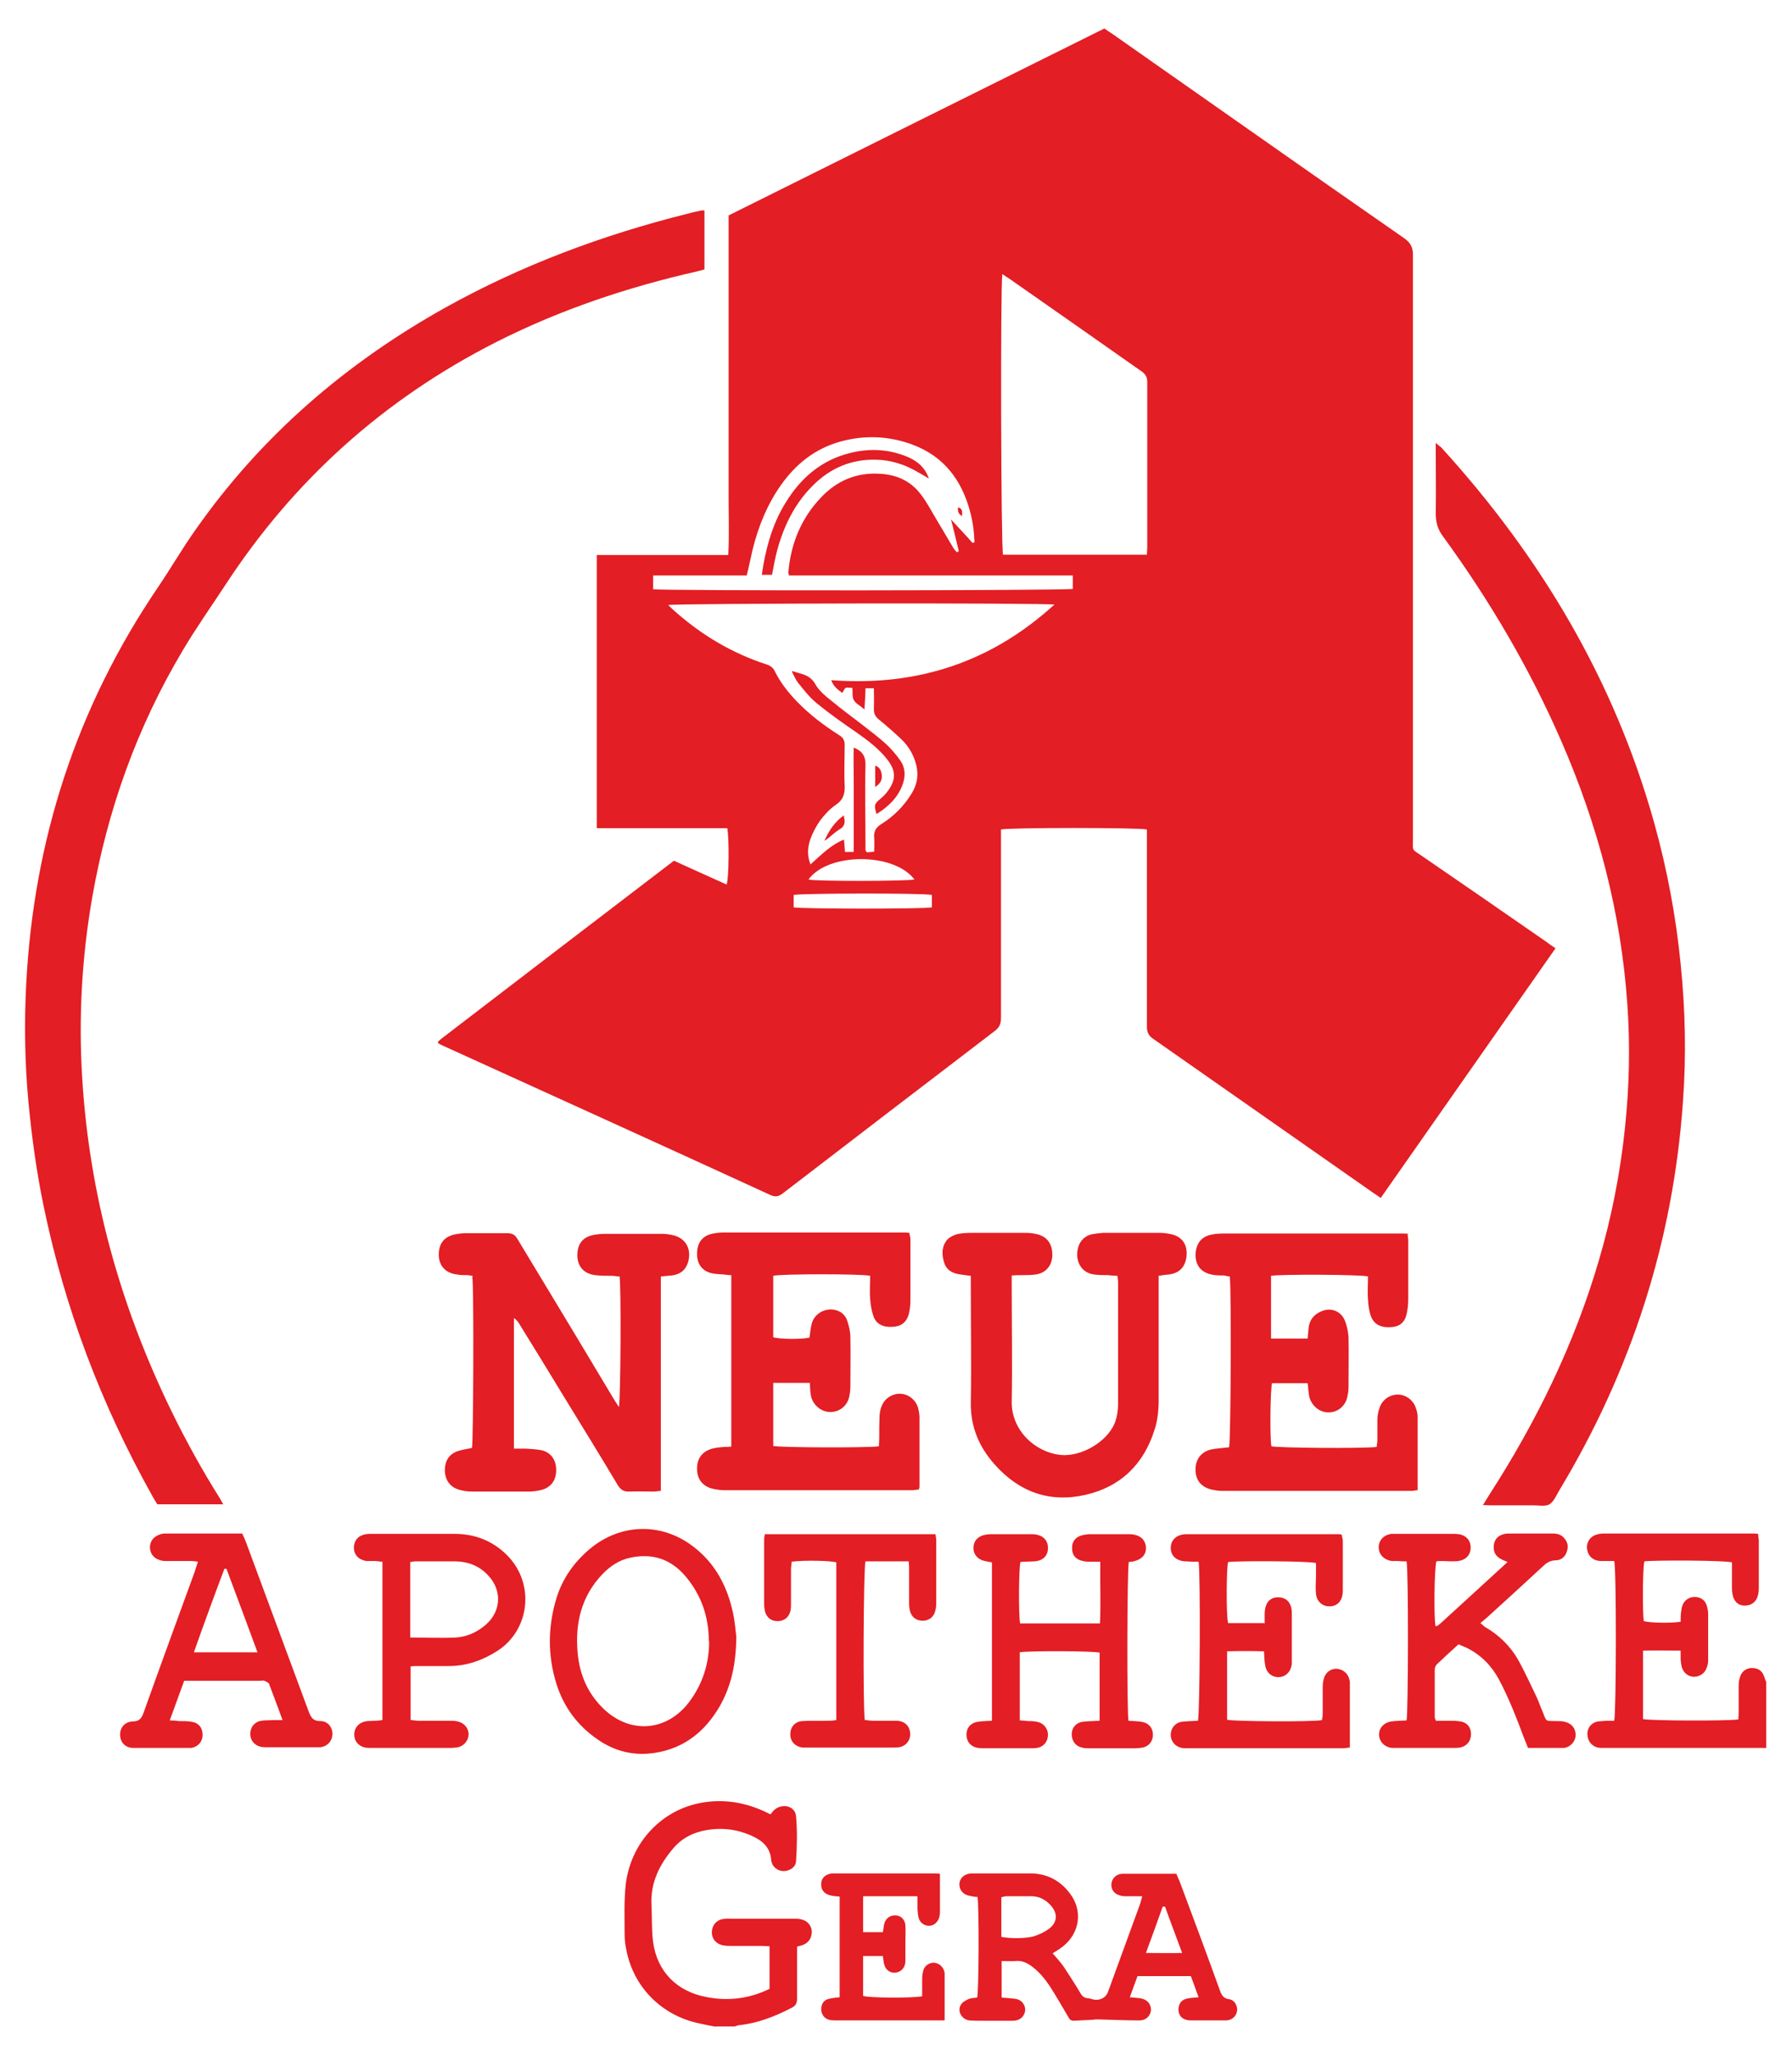 <?xml version="1.0" encoding="UTF-8"?>
<svg id="Layer_0_Bild" data-name="Layer 0 Bild" xmlns="http://www.w3.org/2000/svg" version="1.1" viewBox="0 0 534.2 612.5">
  <defs>
    <style>
      .cls-1 {
        fill: #e31e24;
        stroke-width: 0px;
      }
    </style>
  </defs>
  <path class="cls-1" d="M526.7,520.9c-15.2,0-30.5,0-45.7,0-1,0-2,0-3,0-.5,0-1.1,0-1.6-.1-2-.4-3.2-2.1-3.2-4.1,0-1.9,1.3-3.4,3.2-3.7.8-.1,1.7-.1,2.6-.2.8,0,1.5,0,2.2,0,.6-2,.7-45.1,0-47.6-1.3,0-2.7,0-4.1,0-2.1-.1-3.5-1.3-3.9-3.1-.5-2,.5-4,2.5-4.7.8-.3,1.7-.4,2.5-.4,14.8,0,29.6,0,44.3,0,.5,0,.9,0,1.6.1,0,.7.2,1.4.2,2,0,4.7,0,9.5,0,14.2,0,4-2.1,5.1-4.1,5.2-2.5,0-3.9-1.8-3.9-5.3,0-1.8,0-3.6,0-5.4,0-.8,0-1.5,0-2.2-1.7-.6-22.9-.7-26.1-.3-.5,1.6-.6,14.3-.2,17.8,1.6.5,7.6.7,11,.2,0-1.1,0-2.2.2-3.3.2-2.5,1.7-4,3.9-4.1,1.8,0,3.2.9,3.7,2.6.2.7.4,1.5.4,2.3,0,4.7,0,9.3,0,14,0,.7-.1,1.4-.4,2.1-.5,1.7-2,2.7-3.7,2.8-1.7,0-3.1-1-3.7-2.7-.2-.7-.3-1.5-.4-2.3,0-.8,0-1.7,0-2.8-3.8,0-7.4-.1-11.2,0v20.4c1.8.5,25.5.6,28.4.1,0-.7.1-1.4.1-2.2,0-2.6,0-5.1,0-7.7,0-1,.1-2,.5-3,.5-1.6,2.2-2.6,3.9-2.4,1.7.1,2.8,1.1,3.3,2.8.1.4.3.9.5,1.3v19.6Z"/>
  <path class="cls-1" d="M213.5,604c-1.7-.3-3.3-.6-5-1-11.2-2.3-19.7-10.8-21.8-22-.3-1.4-.5-2.9-.5-4.4,0-4.9-.2-9.8.3-14.7,1.3-12.1,9.9-21.8,21.3-24.4,6.7-1.5,13.3-.7,19.6,2.1.7.3,1.4.7,2.3,1.1.4-.5.7-1,1.2-1.4,2.4-2,6.1-1.1,6.4,1.9.4,4.4.3,9,0,13.5-.1,1.8-2,2.9-3.7,2.9-1.8,0-3.5-1.3-3.7-3.3-.3-3.9-2.8-5.9-6-7.3-4.8-2.1-9.7-2.5-14.8-1.3-3.2.8-6.1,2.4-8.3,5-4.2,4.9-6.9,10.3-6.6,16.9.2,3.7,0,7.5.5,11.2,1.2,8.7,7,14.6,15.7,16.3,6.5,1.3,12.8.6,19-2.4v-12.7c-.9,0-1.7-.1-2.5-.1-3,0-5.9,0-8.9,0-.9,0-1.7,0-2.6-.2-1.9-.4-3.2-1.9-3.2-3.8,0-2,1.2-3.6,3.2-4,.8-.1,1.5-.2,2.3-.1,6.4,0,12.8,0,19.1,0,.7,0,1.4,0,2.1.2,1.8.4,3,1.8,3.1,3.6,0,1.9-.9,3.3-2.6,4-.5.2-1,.3-1.8.5,0,.9,0,1.7,0,2.5,0,4.4,0,8.7,0,13.1,0,1.4-.5,2.1-1.7,2.7-4.9,2.5-9.9,4.5-15.4,5.1-.5,0-1,.3-1.5.4h-5.6Z"/>
  <path class="cls-1" d="M463.7,282.6c-17.4,24.9-34.7,49.5-52.1,74.4-.8-.6-1.5-1-2.2-1.5-21.9-15.3-43.7-30.6-65.6-45.9-1.4-.9-1.9-2-1.9-3.6,0-18.7,0-37.4,0-56.1v-2.7c-2.3-.6-41.3-.6-43.5,0v2.9c0,17.7,0,35.5,0,53.2,0,1.7-.4,2.8-1.8,3.9-21.1,16.1-42.1,32.2-63.2,48.4-1.3,1-2.2,1.2-3.8.5-32.4-14.9-64.9-29.6-97.4-44.4-.6-.3-1.1-.5-1.6-.8,0-.1,0-.2,0-.3,0,0,0-.2,0-.2.3-.3.6-.5.9-.8,23.1-17.7,46.2-35.4,69.4-53.1,5.2,2.4,10.4,4.7,15.7,7.1.7-1.7.8-13.8.2-16.8h-38.9v-81.4c6.6,0,13.1,0,19.6,0,6.4,0,12.9,0,19.6,0,.3-5.8.1-11.4.1-16.9,0-5.6,0-11.2,0-16.8v-67.5c37.4-18.6,74.7-37.2,112-55.7.9.6,1.6,1.1,2.4,1.6,29,20.3,57.9,40.7,87,60.9,1.8,1.3,2.6,2.6,2.6,4.9,0,58,0,116,0,174,0,3.9-.5,3,2.7,5.2,12.4,8.5,24.7,17,37.1,25.6.8.6,1.6,1.2,2.7,1.9ZM298.8,81.6c-.6,4-.4,82,.2,83.7h42.9c0-.8.1-1.5.1-2.2,0-16.4,0-32.9,0-49.3,0-1.5-.6-2.4-1.8-3.2-13.1-9.2-26.2-18.4-39.4-27.6-.6-.4-1.3-.8-2.1-1.4ZM314.8,180.2c-3.2-.6-113.7-.4-115.6.1.7.7,1.3,1.3,1.9,1.8,8.1,7.2,17.2,12.6,27.4,15.9,1.2.4,2,1,2.5,2.1,1.7,3.4,4,6.3,6.6,9,3.8,3.9,8,7.1,12.6,10,1.1.7,1.6,1.5,1.6,2.8,0,4.1-.2,8.3,0,12.4.1,2.5-.6,4.2-2.7,5.6-1.8,1.2-3.3,2.9-4.6,4.6-1.2,1.7-2.2,3.6-2.9,5.5-.8,2.3-1.1,4.8,0,7.6,3.2-2.8,6-5.8,10-7.4.1,1.3.2,2.5.3,3.7h2.6v-10.4c0-3.5,0-7,0-10.5,0-3.4-.1-6.7,0-10.2,2.8,1.1,3.6,2.8,3.5,5.5-.2,7.5,0,15.1,0,22.7,0,.8,0,1.6,0,2.3,0,.2.2.4.4.7.6,0,1.3-.1,2.2-.2,0-1.5.1-2.8,0-4.1-.2-1.9.5-3.1,2.1-4.1,3.7-2.3,6.8-5.4,9.1-9.2,1.9-3.1,2.1-6.3,1-9.6-.8-2.4-2.1-4.5-3.9-6.3-2.2-2.1-4.5-4.1-6.8-6-1.1-.9-1.6-1.7-1.6-3.1.1-2.1,0-4.2,0-6.3h-2.5c0,2-.2,3.9-.3,6.3-1.4-1.2-2.7-1.8-3.2-2.8-.5-1-.3-2.4-.4-3.6-.9,0-1.6-.2-2,0-.4.2-.6.9-1,1.5-1.4-1-2.7-2-3.3-3.8,25.4,1.9,47.6-5.2,66.7-22.7ZM289.9,161.8c.2,0,.4-.2.6-.2-.1-3.1-.5-6.1-1.3-9.1-2.5-9.4-7.8-16.5-17.2-20-7-2.6-14.3-2.9-21.5-.9-7.6,2.1-13.4,6.8-17.8,13.1-4,5.7-6.6,12.1-8.3,18.9-.6,2.5-1.1,5.1-1.8,7.9-4.7,0-9.4,0-14,0-4.6,0-9.3,0-13.9,0v4.1c3.1.5,123.4.4,125.1-.1v-4h-63.6c-3.6,0-7.2,0-10.7,0-3.5,0-6.9,0-10.3,0-.1-.5-.2-.7-.2-.8.7-8.6,3.8-16.2,9.7-22.4,4.8-5.1,10.7-7.6,17.8-7.1,4.8.3,8.9,2.1,11.9,6,1.8,2.3,3.2,5,4.7,7.5,1.7,2.9,3.4,5.7,5.1,8.6.3.5.7.9,1.1,1.3.3-.2.5-.3.5-.4-.7-3-1.4-5.9-2.3-9.4,2.4,2.6,4.5,4.8,6.5,7.1ZM277.8,266.7c-2.5-.6-39.3-.5-41.2,0v3.7c2.4.5,39.2.5,41.2,0v-3.7ZM241,262.1c1.9.6,29.8.5,31.6,0-6.1-8.1-25.7-8.1-31.6,0Z"/>
  <path class="cls-1" d="M66.6,448.3h-19.7c-.5-.8-1-1.6-1.5-2.5-15.2-27.2-26.1-55.9-32.4-86.4-2.1-10.1-3.5-20.4-4.5-30.7-1.1-11.7-1.3-23.5-.7-35.2,2.2-43.1,15-82.7,39.3-118.5,3.8-5.6,7.2-11.5,11.1-17,19.6-28,44.8-49.7,74.5-66.3,22.8-12.7,47-21.7,72.2-28,1.4-.4,2.9-.7,4.3-1,.2,0,.5,0,.8,0v17.6c-.8.2-1.5.4-2.3.6-20.7,4.7-40.7,11.4-59.7,21-33.5,17-60.5,41.2-81,72.7-4.2,6.4-8.6,12.6-12.5,19.2-13.6,22.8-22.4,47.4-27,73.6-3.1,17.8-4.1,35.7-3,53.7,2.1,34.9,11.3,68,26.6,99.4,4.4,9,9.2,17.7,14.5,26.1.3.5.6,1.1,1,1.8Z"/>
  <path class="cls-1" d="M442,448.6c.9-1.3,1.4-2.3,2-3.2,14-21.7,25.3-44.8,32.6-69.7,3.8-12.9,6.4-26.1,7.8-39.5,1.3-12.3,1.6-24.7.7-37.1-1.9-27.3-8.8-53.3-19.7-78.3-9.4-21.6-21.3-41.8-35.2-60.9-1.6-2.1-2.2-4.2-2.2-6.9.1-6,0-12,0-18v-3c.8.7,1.2,1,1.6,1.3,29.7,32.6,51.7,69.5,63.6,112.2,3.8,13.7,6.4,27.6,7.8,41.7,1.4,13.7,1.7,27.3.7,41-2.9,41.7-15.4,80.3-36.9,116-.9,1.5-1.6,3.3-2.9,4.1-1.2.7-3.2.3-4.8.3-4.1,0-8.2,0-12.4,0-.8,0-1.5,0-2.7-.1Z"/>
  <path class="cls-1" d="M140.9,380.2c-.5,0-1.1-.2-1.7-.2-1,0-2,0-3-.2-3.4-.4-5.4-2.6-5.4-5.9,0-3.4,1.7-5.5,5.1-6.1,1.1-.2,2.2-.3,3.2-.3,4,0,8.1,0,12.1,0,1.5,0,2.4.5,3.1,1.8,8,13.3,16.1,26.6,24.1,40,1.6,2.7,3.2,5.3,4.8,8,.4.6.8,1.2,1.3,2,.5-2,.7-35.2.2-38.9-.8,0-1.6-.2-2.4-.2-1.6,0-3.3,0-4.9-.2-3.3-.4-5.2-2.5-5.3-5.8,0-3.5,1.6-5.6,5-6.2,1.1-.2,2.2-.3,3.2-.3,5.7,0,11.4,0,17,0,.9,0,1.9.1,2.8.3,4.3.7,6.3,4.3,4.9,8.5-.8,2.2-2.4,3.3-4.7,3.6-1,.1-2,.2-3.3.3,0,5.4,0,10.7,0,15.9,0,5.4,0,10.7,0,16.1v15.9c0,5.3,0,10.6,0,16-.8,0-1.4.2-2,.2-2.4,0-4.8-.1-7.2,0-1.8.1-2.8-.5-3.7-2-5.4-9.1-11-18.1-16.5-27.1-4.2-6.9-8.4-13.8-12.7-20.7-.4-.7-.9-1.4-1.7-1.9v38.9c1.2,0,2.4,0,3.5,0,1.6.1,3.3.2,4.8.5,2.8.7,4.3,2.9,4.3,5.9,0,3-1.5,5.1-4.3,5.9-1.3.3-2.6.5-3.9.5-5.6,0-11.2,0-16.8,0-1.4,0-2.8-.2-4.1-.6-2.6-.8-4-2.9-4.1-5.6,0-2.9,1.2-5,4-5.9,1.3-.4,2.7-.6,4.1-.9.4-1.7.6-48,.1-50.9Z"/>
  <path class="cls-1" d="M419.6,367.5c0,.8.2,1.5.2,2.1,0,5.9,0,11.8,0,17.7,0,1.5-.2,3-.5,4.4-.6,2.5-2.2,3.7-4.7,3.8-2.9.2-5-.8-5.9-3.2-.6-1.6-.8-3.3-.9-5-.2-2.3,0-4.6,0-6.9-1.9-.6-26.1-.7-28.9-.2v18.7h10.9c.1-1.1.2-2.2.3-3.2.3-2.5,1.7-4.1,4-5,2.7-1.1,5.6,0,6.8,2.8.6,1.5,1,3.3,1.1,5,.1,4.9,0,9.8,0,14.7,0,.9-.1,1.9-.3,2.8-.5,3-3,5-5.8,4.9-2.8,0-5.3-2.4-5.7-5.2-.2-1.1-.2-2.3-.4-3.5h-10.6c-.5,1.7-.7,15.6-.2,18.8,1.6.5,27.5.7,31.4.2,0-.6.2-1.3.2-1.9,0-2.1,0-4.2,0-6.3,0-1.2.3-2.5.7-3.6.8-2.3,3-3.8,5.4-3.8,2.4,0,4.7,1.7,5.4,4.1.3.8.5,1.7.5,2.5,0,7.2,0,14.5,0,21.9-.6,0-1.2.2-1.8.2-18.8,0-37.6,0-56.5,0-1.1,0-2.2-.2-3.2-.4-3.1-.8-4.8-2.9-4.7-6.1,0-3,1.8-5.3,4.9-5.9,1.7-.3,3.4-.4,5.1-.6.5-1.6.7-47.2.2-50.9-.5,0-1.1-.2-1.7-.3-.9,0-1.7,0-2.6-.1-4.3-.4-6.4-3.1-5.8-7.3.4-2.4,1.8-4.1,4.3-4.7,1.3-.3,2.6-.4,3.9-.4,17.7,0,35.3,0,53,0,.7,0,1.4,0,2.2.1Z"/>
  <path class="cls-1" d="M241.3,398.7c.2-1.4.3-2.9.7-4.3.8-3.1,4.4-4.9,7.4-3.9,1.6.5,2.7,1.6,3.2,3.2.5,1.5.9,3.2.9,4.8.1,4.9,0,9.8,0,14.7,0,.9-.1,1.9-.3,2.8-.5,2.9-2.9,4.8-5.7,4.8-2.8,0-5.4-2.3-5.8-5.1-.2-1.1-.2-2.3-.3-3.6h-10.9v18.8c1.8.5,28.5.6,31.5.1,0-.8.1-1.6.1-2.4,0-2.3,0-4.5.1-6.8.2-2.6,1.2-4.9,3.8-6,3-1.3,6.5.3,7.6,3.5.3,1,.5,2.1.5,3.2,0,6.8,0,13.7,0,20.5,0,.2,0,.4-.2.9-.6,0-1.3.2-2,.2-18.6,0-37.2,0-55.8,0-1.3,0-2.7-.2-3.9-.5-2.9-.8-4.5-3-4.4-6.1,0-2.9,1.6-5,4.5-5.8,1.1-.3,2.3-.4,3.5-.5.7,0,1.4,0,2.2-.1v-51.1c-.8,0-1.5-.1-2.3-.2-1.2-.1-2.5-.1-3.7-.4-2.8-.7-4.3-2.9-4.2-5.9,0-3.1,1.6-5.2,4.4-5.8,1.2-.3,2.5-.4,3.7-.4,17.8,0,35.6,0,53.4,0,.5,0,1.1,0,1.8.1,0,.6.3,1.2.3,1.8,0,6.1,0,12.3,0,18.4,0,1.4-.2,2.8-.5,4.1-.7,2.4-2.3,3.6-4.8,3.7-2.8.2-4.9-.8-5.7-3.1-.6-1.7-.9-3.5-1-5.2-.2-2.3,0-4.6,0-6.9-2.2-.6-26.8-.6-28.9,0v18.3c1.7.6,8.4.7,10.9.1Z"/>
  <path class="cls-1" d="M301.6,380.1c0,1.1,0,1.9,0,2.7,0,11.6.2,23.2,0,34.8-.2,8.5,6.9,15.3,14.8,16,6,.5,13.6-3.9,15.9-9.5.7-1.8,1-3.8,1-5.7,0-12.1,0-24.3,0-36.4,0-.5-.1-1.1-.2-1.8-1,0-1.9-.1-2.8-.2-1.4,0-2.8,0-4.2-.2-3-.4-4.9-2.7-5-5.8,0-3.2,1.6-5.6,4.5-6.2,1.1-.2,2.2-.3,3.2-.4,5.6,0,11.2,0,16.8,0,1,0,2,.1,3,.3,3.7.6,5.5,3.1,5.1,6.8-.4,3.1-2.1,4.9-5.2,5.3-1,.1-2,.2-3.1.4,0,1.1,0,2,0,3,0,11.4,0,22.7,0,34.1,0,2.9-.3,6-1.2,8.7-3.2,10.3-10.1,17.1-20.7,19.5-10.7,2.4-19.8-.9-27.1-9.2-4.6-5.2-7.1-11.2-7-18.3.2-11.6,0-23.2,0-34.8,0-.9,0-1.8,0-3-1.2-.1-2.1-.3-3.1-.4-2.4-.3-4.2-1.3-4.9-3.7-.7-2.4-.7-4.8,1.1-6.8.7-.7,1.8-1.2,2.8-1.5,1.3-.3,2.8-.4,4.2-.4,5.4,0,10.7,0,16.1,0,1.2,0,2.3.1,3.5.4,3.1.7,4.7,3,4.6,6.4-.1,3-2,5.2-4.9,5.6-1.4.2-2.8.2-4.2.2-.9,0-1.8,0-3,.1Z"/>
  <path class="cls-1" d="M340.5,565.1c-1.7,0-3.1,0-4.5,0-.8,0-1.6,0-2.3-.3-1.5-.4-2.4-1.6-2.4-3.1,0-1.5,1-2.8,2.5-3.2.2,0,.5-.1.7-.1,5.4,0,10.7,0,16.2,0,.3.9.7,1.6,1,2.4,4,10.7,8,21.4,11.9,32.2.5,1.5,1.1,2.6,2.9,2.8,1.4.2,2.3,1.7,2.3,3.1,0,1.3-.9,2.6-2.2,3-.5.2-1.1.2-1.6.2-3.3,0-6.7,0-10,0-2.3,0-3.6-1.2-3.7-3.1,0-1.8.8-3,2.5-3.4,1-.2,2.1-.3,3.5-.4-.8-2.2-1.5-4.2-2.3-6.3h-15.9c-.7,2-1.5,4-2.3,6.3,1.3.1,2.2.2,3.1.3,2,.3,3.2,1.6,3.2,3.4,0,1.7-1.4,3.2-3.4,3.2-4.2,0-8.4-.2-12.5-.3-.5,0-.9,0-1.4.1-1.9.1-3.9.2-5.8.3-1,0-1.3-.7-1.7-1.4-1.6-2.7-3.2-5.5-4.9-8.2-1.6-2.5-3.4-4.8-5.8-6.6-1.5-1.1-3-1.8-4.9-1.6-1.3.1-2.6,0-4.1,0v10.9c1.4.1,2.9.2,4.3.4,2.5.5,3.5,3.3,2,5.2-.8,1-1.9,1.3-3.1,1.3-3,0-5.9,0-8.9,0-1.3,0-2.7,0-4-.1-2.4-.4-3.7-3-2.3-4.9.5-.7,1.4-1.1,2.2-1.5.8-.3,1.7-.3,2.5-.4.5-1.8.6-27,.1-30-.7,0-1.4-.1-2.2-.3-2-.3-3.2-1.7-3.2-3.4,0-1.8,1.4-3.2,3.5-3.3,2.8,0,5.6,0,8.4,0,3.2,0,6.4,0,9.6,0,4.7.1,8.5,2.1,11.4,5.9,4,5.2,3,11.9-2.1,15.9-.9.7-1.9,1.3-3,2,1.2,1.4,2.3,2.6,3.3,4,1.7,2.6,3.4,5.2,5,7.9.5.9,1.1,1.4,2.2,1.5.6,0,1.2.3,1.8.4,1.9.3,3.6-.6,4.2-2.3,3.2-8.8,6.4-17.5,9.6-26.3.2-.6.3-1.2.6-2.2ZM298.5,577.2c2.9.6,7.9.5,10.1-.3,1.4-.5,2.9-1.2,4.1-2.1,2.5-1.9,2.7-4.5.6-6.9-1.6-1.8-3.5-2.8-5.9-2.8-2.5,0-5,0-7.5,0-.4,0-.9.2-1.4.3v11.9ZM347.2,568.2c-.2,0-.4,0-.6,0-1.6,4.5-3.2,9-5,13.8,3.7,0,7.1.1,10.8,0-1.8-4.9-3.5-9.3-5.1-13.8Z"/>
  <path class="cls-1" d="M377,483.5c0-1,0-1.8,0-2.5,0-.8.1-1.7.4-2.5.5-1.6,1.9-2.5,3.6-2.5,1.7,0,3.1.8,3.7,2.4.3.7.4,1.5.4,2.3,0,4.8,0,9.7,0,14.5,0,.4,0,.8-.1,1.2-.4,2.1-2,3.4-3.9,3.4-1.9,0-3.5-1.2-3.9-3.3-.3-1.4-.3-2.8-.4-4.4-3.6-.1-7.2-.1-11,0v20.4c1.8.5,25.5.7,28.3.1,0-.5.2-1.1.2-1.7,0-2.5,0-5,0-7.5,0-1,0-2,.3-3,.4-1.8,1.8-3,3.6-3.1,1.7,0,3.3,1,3.9,2.7.1.4.3.9.3,1.4,0,6.4,0,12.8,0,19.4-.7,0-1.4.2-2,.2-15.4,0-30.8,0-46.2,0-.6,0-1.3,0-1.9-.1-2-.4-3.3-2-3.3-3.9,0-2,1.3-3.6,3.3-3.9,1.6-.2,3.2-.2,4.8-.3.6-1.7.8-44.2.2-47.4-1.1,0-2.4,0-3.6-.1-2.9,0-4.7-1.6-4.7-4,0-2.4,1.8-4.1,4.7-4.1,15.2,0,30.3,0,45.5,0,.2,0,.4,0,.8.2,0,.6.3,1.1.3,1.7,0,4.8,0,9.7,0,14.5,0,.5,0,1.1-.1,1.6-.3,2.2-1.9,3.6-4,3.5-2,0-3.7-1.5-3.9-3.7-.2-1.9,0-3.7,0-5.6,0-1.2,0-2.5,0-3.6-1.8-.6-23-.7-26.2-.3-.5,1.7-.6,15.9,0,18.2h11Z"/>
  <path class="cls-1" d="M304,492.2v20.5c.8,0,1.6.1,2.4.2.9,0,1.7,0,2.6.2,2,.3,3.4,1.9,3.4,3.9,0,2-1.3,3.6-3.3,3.9-.7.1-1.4.1-2.1.1-4.5,0-9,0-13.5,0-.6,0-1.2,0-1.9-.1-2.2-.3-3.5-1.9-3.5-4,0-2,1.3-3.5,3.4-3.8,1.3-.2,2.6-.2,4.2-.3,0-15.8,0-31.5,0-47.2-1-.2-1.8-.3-2.5-.5-1.9-.5-3.1-2.1-3-3.9,0-1.8,1.1-3.2,3-3.7.7-.2,1.5-.3,2.3-.3,3.9,0,7.8,0,11.7,0,.7,0,1.4,0,2.1.2,2.1.5,3.2,2.1,3.1,4.1,0,1.9-1.3,3.4-3.3,3.7-1.1.2-2.2.1-3.3.2-.5,0-1.1,0-1.6.1-.5,1.8-.6,15.7-.1,18.3h23.8c.3-6,0-12,.1-18.4-1.3,0-2.4,0-3.5,0-.9,0-1.9-.2-2.7-.5-1.6-.7-2.3-2-2.2-3.8,0-1.6.9-2.8,2.4-3.4.8-.3,1.7-.4,2.5-.5,4,0,8.1,0,12.1,0,0,0,.2,0,.2,0,2.9.1,4.6,1.5,4.8,3.8.2,2.3-1.3,3.9-4.2,4.4-.3,0-.6,0-.9.1-.5,1.7-.6,44.2-.1,47.3,1.2.1,2.5.1,3.8.3,2.2.3,3.5,1.8,3.5,3.9,0,1.9-1.2,3.4-3.1,3.8-.7.1-1.4.2-2.1.2-4.6,0-9.2,0-13.8,0-.7,0-1.4,0-2.1-.2-2-.4-3.2-2.1-3.1-4.1,0-1.9,1.4-3.4,3.3-3.6,1.6-.2,3.2-.2,5-.3v-20.3c-1.7-.5-21.1-.6-23.9-.1Z"/>
  <path class="cls-1" d="M428.2,512.8c1.2,0,2.5,0,3.8,0,1.1,0,2.2,0,3.3.2,2.1.3,3.3,1.9,3.2,3.9,0,2-1.3,3.5-3.3,3.9-.7.1-1.4.1-2.1.1-5.4,0-10.9,0-16.3,0-.6,0-1.2,0-1.9,0-2.3-.3-3.8-2-3.8-4,0-2,1.5-3.6,3.7-3.9,1.5-.2,3.1-.2,4.5-.3.5-2,.6-44.8,0-47.4-.8,0-1.6,0-2.4-.1-.6,0-1.2,0-1.9,0-2.4-.3-4-1.9-4-4.1,0-2.1,1.5-3.7,3.8-4,.6,0,1.2,0,1.9,0,5.4,0,10.7,0,16.1,0,.7,0,1.4,0,2.1.1,2.3.4,3.6,2,3.5,4.2-.1,2.1-1.5,3.5-3.7,3.8-1.6.2-3.3,0-4.9,0-.5,0-1.1,0-1.6.1-.6,1.7-.8,16-.3,19.2,0,0,.1.1.2.1,0,0,.2,0,.2,0,.4-.3.8-.5,1.1-.8,6.6-6,13.2-12.1,20-18.3-.7-.3-1.1-.5-1.6-.7-1.9-.9-2.7-2.2-2.5-4.3.2-1.8,1.3-3,3.3-3.4.3,0,.6-.1.9-.1,4.5,0,9,0,13.5,0,1.3,0,2.5.4,3.3,1.4,1,1.1,1.3,2.4.8,3.9-.5,1.7-1.8,2.7-3.4,2.7-1.7,0-2.9.9-4,2-5.5,5.1-11,10.1-16.5,15.1-.6.5-1.2,1-1.9,1.6.7.5,1,.9,1.3,1.1,4.2,2.4,7.6,5.7,10,9.9,2,3.6,3.7,7.4,5.5,11.1.6,1.3,1,2.6,1.6,3.9,1.5,3.6.6,3.1,4.6,3.2.7,0,1.4,0,2.1.2,2,.4,3.3,1.9,3.3,3.9,0,1.9-1.4,3.5-3.3,3.9-.2,0-.5,0-.7,0-3.3,0-6.7,0-10.2,0-.4-1-.8-2-1.2-3-2.2-5.9-4.5-11.8-7.4-17.3-2.2-4.1-5.3-7.3-9.4-9.4-.8-.4-1.7-.7-2.7-1.2-2.2,2-4.4,4-6.5,6-.3.3-.6,1-.6,1.4,0,4.8,0,9.6,0,14.5,0,.2.2.4.4,1Z"/>
  <path class="cls-1" d="M84.3,512.8c-1.5-4.1-2.8-7.6-4.1-11-.2-.4-.9-.7-1.4-.9-.4-.2-.9,0-1.4,0-6.7,0-13.4,0-20.1,0h-2.4c-1.4,3.9-2.8,7.7-4.3,11.8,1.1,0,2,.1,2.8.2,1.2,0,2.5,0,3.7.2,2.1.3,3.3,1.8,3.3,3.9,0,2-1.3,3.5-3.3,3.9-.2,0-.5,0-.7,0-5.5,0-11,0-16.6,0-2.5,0-4-1.7-4-4,0-2.1,1.4-3.8,3.8-3.9,1.9,0,2.6-.9,3.2-2.6,5-14,10.1-27.9,15.2-41.9.3-.9.6-1.9,1-3.1-.7-.1-1.3-.2-1.9-.2-2.4,0-4.8,0-7.2,0-.8,0-1.6,0-2.3-.3-1.8-.5-2.9-2-2.9-3.8,0-1.8,1.1-3.2,2.9-3.8.5-.2,1.1-.3,1.6-.3,7.6,0,15.2,0,23,0,.4.9.8,1.7,1.1,2.5,6.2,16.8,12.5,33.7,18.7,50.5.7,1.8,1.3,2.9,3.5,2.9,2.2,0,3.6,1.8,3.6,3.8,0,2.1-1.5,3.8-3.7,4-.7,0-1.4,0-2.1,0-4.4,0-8.7,0-13.1,0-.8,0-1.6,0-2.3-.1-2-.4-3.3-1.9-3.3-3.9,0-2,1.3-3.6,3.3-3.9,1.1-.2,2.3-.1,3.5-.2.8,0,1.7,0,3,0ZM76.8,492.5c-3.2-8.6-6.2-16.8-9.3-25-.2,0-.4,0-.6,0-3.1,8.2-6.1,16.4-9.1,24.9h18.9Z"/>
  <path class="cls-1" d="M122.4,496.5v16.1c.8,0,1.6.2,2.3.2,3,0,6.1,0,9.1,0,.9,0,1.7,0,2.6.2,1.9.4,3.2,1.9,3.3,3.7,0,1.9-1.3,3.6-3.2,4-.7.1-1.4.2-2.1.2-7.9,0-15.7,0-23.6,0-.6,0-1.3,0-1.9-.1-2-.4-3.3-1.9-3.3-3.9,0-2,1.3-3.5,3.3-3.9.9-.2,1.9-.1,2.8-.2.8,0,1.5-.1,2.3-.2v-47.2c-.8,0-1.4-.2-2.1-.2-.9,0-1.7,0-2.6,0-2.3-.3-3.8-1.8-3.8-4,0-2.1,1.3-3.6,3.5-4,.6-.1,1.2-.1,1.9-.1,8.2,0,16.3,0,24.5,0,6.1,0,11.4,2,15.8,6.4,8.3,8.4,6.8,22.1-2.8,28.4-4.5,2.9-9.3,4.6-14.7,4.6-3.1,0-6.2,0-9.3,0-.6,0-1.2,0-2,.1ZM122.3,488c4.7,0,9.1.2,13.5,0,3.4-.2,6.5-1.6,9.1-3.9,4.4-3.9,4.8-9.9.9-14.3-2.6-3-6-4.4-9.9-4.5-4,0-8.1,0-12.1,0-.4,0-.9.1-1.5.2v22.6Z"/>
  <path class="cls-1" d="M219.5,487.8c-.1,8.1-1.5,14.6-4.9,20.6-4.4,7.6-10.7,12.7-19.6,14-6.1.9-11.8-.5-16.8-4-6-4.1-10.1-9.6-12.3-16.5-2.7-8.6-2.6-17.2,0-25.7,1.8-5.8,5.2-10.6,9.8-14.5,9.2-7.8,21.6-8.1,31.1-.7,6.5,5,10,11.8,11.7,19.6.6,2.8.8,5.7,1,7.2ZM211.3,489.1c0-7.2-2.2-13.7-6.9-19.3-4.4-5.2-9.9-7-16.5-5.6-3.3.7-6,2.5-8.3,4.9-6.3,6.6-8.2,14.6-7.4,23.5.6,6.6,3.1,12.3,8,16.9,7.9,7.3,18.5,6.4,25.1-2.1,4.1-5.4,6.1-11.5,6.1-18.3Z"/>
  <path class="cls-1" d="M270.9,465.3h-12.9c-.6,1.7-.8,43.5-.2,47.3.8,0,1.6.2,2.4.2,2.4,0,4.8,0,7.2,0,2,.1,3.4,1.2,3.8,2.9.6,2.4-.8,4.6-3.2,5-.8.1-1.5.1-2.3.1-8.1,0-16.2,0-24.3,0-.7,0-1.4,0-2.1,0-2.3-.3-3.8-1.9-3.7-4.1,0-2,1.4-3.7,3.6-3.8,2.4-.2,4.8,0,7.2-.1.9,0,1.8,0,2.9-.2v-47c-1.6-.5-9.4-.7-13.3-.2,0,.7-.2,1.4-.2,2.2,0,3.4,0,6.8,0,10.3,0,.8,0,1.6-.2,2.3-.5,1.9-2,3-4,2.9-1.8,0-3.2-1.2-3.6-3.1-.1-.6-.2-1.2-.2-1.9,0-6.5,0-12.9,0-19.4,0-.5.1-.9.2-1.5h50.9c0,.6.2,1.2.2,1.8,0,6.2,0,12.5,0,18.7,0,.9-.1,1.9-.4,2.7-.5,1.6-1.8,2.5-3.5,2.6-1.8,0-3.2-.8-3.8-2.5-.3-.9-.4-1.8-.4-2.7,0-3.3,0-6.7,0-10,0-.8,0-1.5-.1-2.4Z"/>
  <path class="cls-1" d="M281.5,602.1h-2.6c-9.7,0-19.4,0-29.1,0-.8,0-1.6,0-2.3-.1-1.6-.3-2.6-1.5-2.7-3.1,0-1.8.8-3,2.6-3.3.9-.2,1.8-.3,2.9-.4v-30c-.9-.1-1.7-.1-2.5-.3-2-.4-3.1-1.6-3-3.5,0-1.7,1.3-2.9,3.2-3.1.4,0,.8,0,1.2,0,9.6,0,19.3,0,28.9,0,.6,0,1.2,0,2.1.1,0,1.3,0,2.5,0,3.8,0,2.6,0,5.1,0,7.7,0,1-.3,2.1-.9,2.8-1.5,2-4.6,1.4-5.4-1-.3-.9-.3-2-.4-3,0-1.1,0-2.3,0-3.6h-16.2v10.7h5.9c.1-.7.2-1.4.3-2.1.3-1.8,1.7-3,3.4-2.9,1.6,0,2.9,1.2,3,3,.1,1.7,0,3.4,0,5.1,0,1.8,0,3.6,0,5.4,0,2.2-1.4,3.5-3.2,3.6-1.8,0-3-1.2-3.3-3.3,0-.5-.2-1.1-.2-1.7h-5.9v11.9c1.6.6,14.6.7,17.6.1,0-1.5,0-3,0-4.5,0-1,0-2,.3-3,.3-1.5,1.6-2.4,3-2.5,1.4,0,2.7.9,3.2,2.3.1.3.2.6.2.9,0,4.5,0,9,0,13.9Z"/>
  <path class="cls-1" d="M236.3,200c2.4.9,5,.9,6.7,3.8,1.1,2,3,3.6,4.8,5,3,2.5,6.3,4.9,9.4,7.3,2.3,1.8,4.7,3.6,6.9,5.6,1.5,1.4,2.9,3,4.1,4.7,1.7,2.2,1.8,4.8.9,7.3-1.4,4-4.3,6.7-7.8,8.9-.8-2.7-.7-3,1.2-4.6.9-.7,1.7-1.6,2.4-2.6,2.2-3.2,2.1-5.7-.2-8.8-2.5-3.3-5.8-5.8-9.2-8.2-4.1-2.8-8.2-5.7-12-8.8-2.1-1.7-3.8-3.9-5.5-6-.8-1-1.3-2.2-1.9-3.4.1-.1.2-.3.3-.4Z"/>
  <path class="cls-1" d="M245.8,250.5c1.3-3,3-5.5,5.7-7.5.5,1.9.5,3.2-1.3,4.2-1.3.8-2.4,1.9-3.7,2.9-.2.2-.5.3-.8.5Z"/>
  <path class="cls-1" d="M260.9,234.5v-6.3c1.1.3,1.6,1,1.9,2.3.3,1.6-.1,2.9-1.9,4Z"/>
  <path class="cls-1" d="M230.1,171.3h-3c.2-1.2.3-2.2.5-3.2,1.2-6.5,3.1-12.7,6.6-18.3,4.5-7.4,10.7-12.7,19.2-14.8,5.6-1.4,11.1-1.2,16.5.9,3.2,1.2,5.8,3.2,7,6.7-1-.6-2.1-1.2-3.1-1.8-3.9-2.3-8-3.7-12.6-3.8-7.3-.2-13.5,2.4-18.7,7.5-5.6,5.5-8.9,12.3-10.9,19.8-.6,2.3-1,4.7-1.5,7.2Z"/>
  <path class="cls-1" d="M285.6,151.2c1.5.4,1.2,1.5,1.2,2.6q-1.5-.8-1.2-2.6Z"/>
</svg>